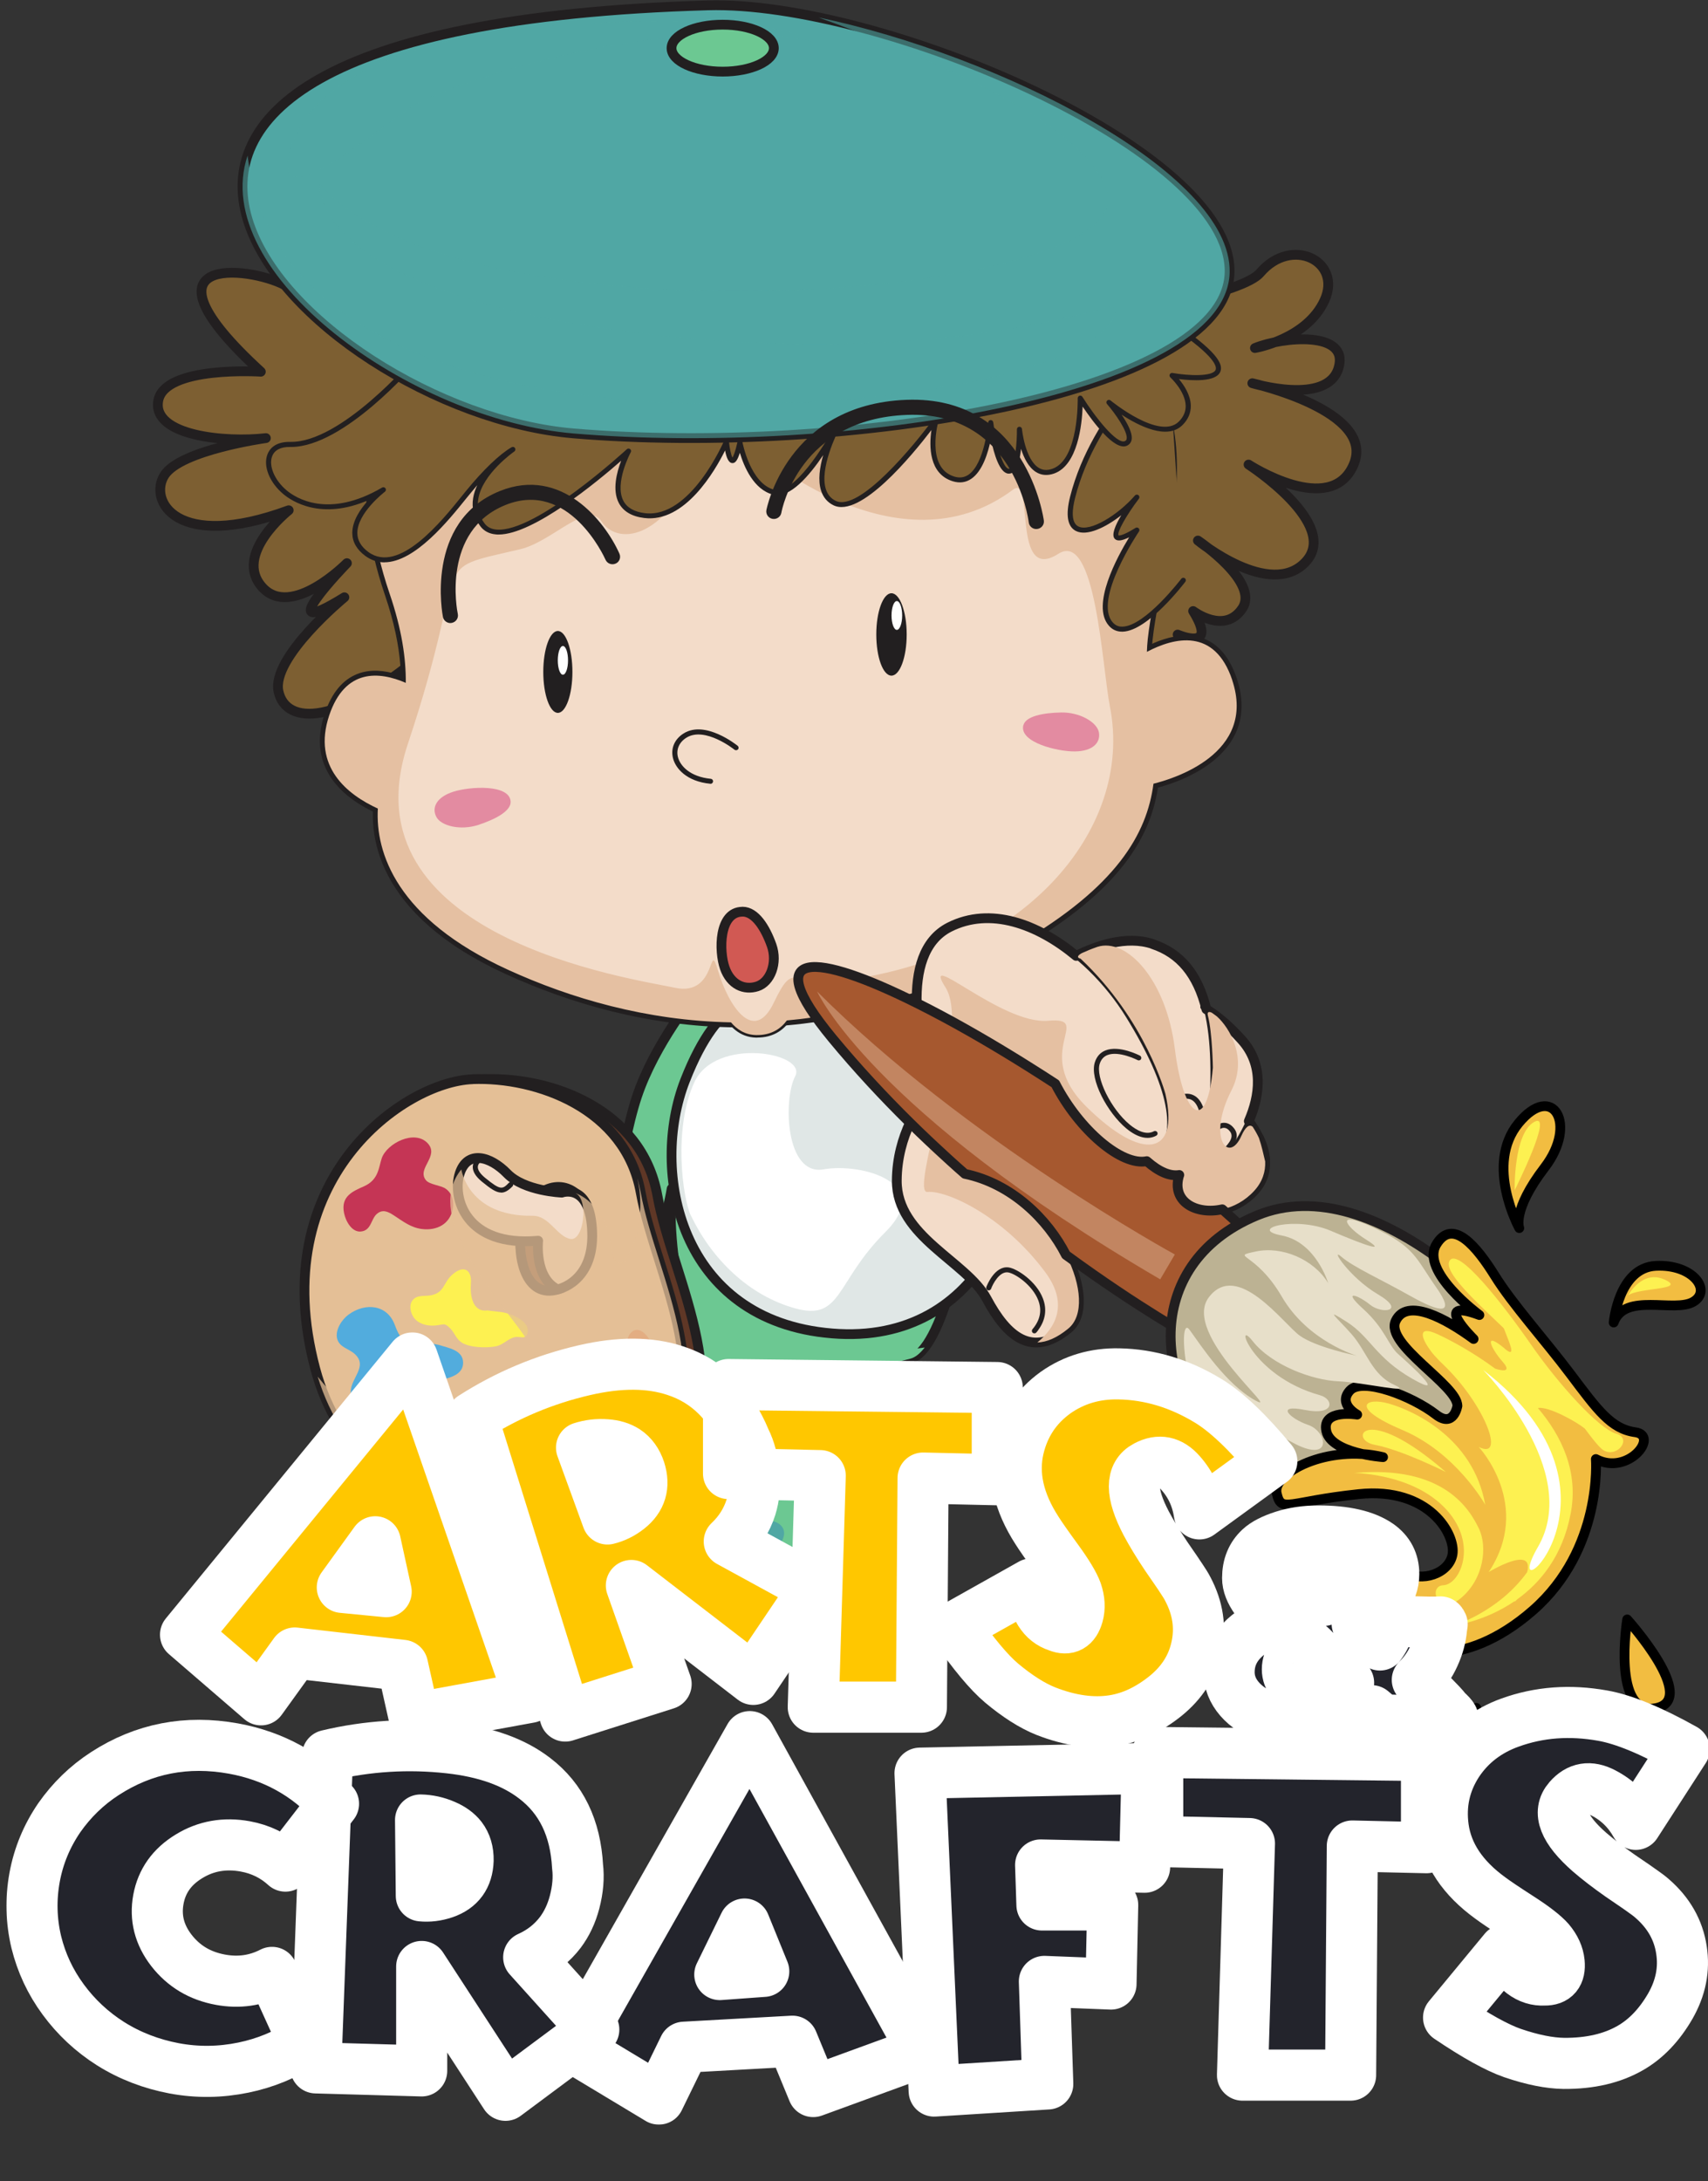 <?xml version="1.0" encoding="UTF-8"?> <svg xmlns="http://www.w3.org/2000/svg" width="376" height="480" viewBox="0 0 376 480" fill="none"><rect x="0" y="0" width="376" height="480" fill="#333333" stroke="none"/><path d="M78.024 67.113C78.024 67.113 70.716 66.91 62.677 62.719C54.637 58.528 28.995 55.763 57.419 81.796C57.419 81.796 36.229 80.413 34.838 88.169C33.447 95.925 49.614 97.439 58.532 96.406C58.532 96.406 39.861 98.981 36.229 104.525C32.612 110.069 38.733 121.42 63.555 112.281C63.555 112.281 51.283 121.972 57.698 129.175C64.112 136.378 76.369 123.922 76.369 123.922C76.369 123.922 58.811 141.981 75.812 131.431C75.812 131.431 59.645 144.702 61.315 152.181C62.984 159.661 74.421 159.705 93.092 143.887H247.807C247.807 143.887 271.223 151.745 259.244 139.638C259.244 139.638 268.309 143.596 262.656 134.458C262.656 134.458 269.554 139.725 273.464 133.905C277.373 128.084 263.711 118.946 263.711 118.946C263.711 118.946 279.599 131.969 287.405 123.66C295.21 115.352 274.855 102.226 274.855 102.226C274.855 102.226 292.969 114.027 297.992 102.226C303.015 90.425 275.689 84.328 275.689 84.328C275.689 84.328 292.135 89.319 294.654 81.01C297.158 72.701 282.382 74.084 276.261 76.586C276.261 76.586 287.698 74.651 291.593 66.066C295.503 57.48 284.344 51.863 277.373 60.071C270.403 68.278 182.802 82.683 78.024 67.172V67.113Z" fill="#7D5F32" stroke="#221F20" stroke-width="2.151" stroke-linecap="round" stroke-linejoin="round"></path><path d="M170.15 331.194C170.15 331.194 166.064 334.512 164.014 338.586C161.964 342.646 162.711 350.781 170.15 346.532C177.589 342.282 180.928 331.936 177.018 329.172C173.123 326.407 170.15 331.209 170.15 331.209V331.194Z" fill="#50A7A4" stroke="#221F20" stroke-width="2.151" stroke-linecap="round" stroke-linejoin="round"></path><path d="M153.236 218.536C153.236 218.536 144.128 229.61 140.232 241.251C136.322 252.893 132.061 282.796 135.59 282.243C139.119 281.69 145.812 274.123 147.862 261.565C147.862 261.565 144.142 289.271 167.192 331.558C167.192 331.558 172.581 336.913 178.527 330.641L177.604 300.17C177.604 300.17 187.079 302.571 200.464 298.963C213.848 295.368 224.992 202.384 194.884 208.991L153.251 218.536H153.236Z" fill="#6CC892" stroke="#221F20" stroke-width="2.151" stroke-linecap="round" stroke-linejoin="round"></path><path d="M166.707 220.311C166.707 220.311 158.624 217.794 150.819 237.744C143.013 257.694 149.427 290.653 183.153 293.418C216.878 296.197 229.135 262.118 223.014 236.915C216.893 211.711 206.012 210.606 201.268 212.817C196.523 215.029 180.165 222.101 166.693 220.311H166.707Z" fill="#E0E7E6" stroke="#221F20" stroke-width="2.151" stroke-linecap="round" stroke-linejoin="round"></path><path d="M106.756 237.468C121.283 236.929 141.286 244.059 144.713 263.049C148.14 282.024 163.868 307.286 146.427 326.304C128.985 345.323 81.538 341.351 71.244 302.746C59.836 259.95 91.365 238.035 106.741 237.468H106.756Z" fill="#5F3726" stroke="#221F20" stroke-width="2.151" stroke-linecap="round" stroke-linejoin="round"></path><path d="M97.295 155.194C97.295 155.194 78.609 139.129 72.488 157.405C66.352 175.682 90.603 180.397 90.603 180.397L97.295 155.194Z" fill="#F3DCC9" stroke="#221F20" stroke-width="2.151" stroke-linecap="round" stroke-linejoin="round"></path><path d="M93.107 161.567C93.107 161.567 84.189 151.046 79.722 157.682C75.256 164.332 80.279 170.575 86.415 171.811C92.551 173.048 93.107 161.567 93.107 161.567Z" fill="#DAAA85" stroke="#221F20" stroke-width="2.151" stroke-linecap="round" stroke-linejoin="round"></path><path d="M246.446 147.438C246.446 147.438 265.117 131.373 271.253 149.649C277.389 167.926 253.124 172.641 253.124 172.641L246.431 147.438H246.446Z" fill="#F3DCC9" stroke="#221F20" stroke-width="2.151" stroke-linecap="round" stroke-linejoin="round"></path><path d="M250.633 153.811C250.633 153.811 259.551 143.276 264.018 149.926C268.469 156.576 263.461 162.818 257.325 164.055C251.189 165.292 250.633 153.811 250.633 153.811Z" fill="#DAAA85" stroke="#221F20" stroke-width="2.151" stroke-linecap="round" stroke-linejoin="round"></path><path d="M84.291 96.391C84.291 96.391 77.599 106.621 85.77 130.631C93.956 154.641 85.8 164.608 83.749 173.849C81.685 183.074 83.544 200.449 111.793 213.371C140.041 226.292 180.181 233.306 224.04 207.826C267.899 182.347 250.428 160.912 252.669 140.598C254.895 120.285 270.139 81.869 236.312 71.522C202.484 61.176 107.707 51.063 84.291 96.376V96.391Z" fill="#F3DCC9" stroke="#221F20" stroke-width="2.151" stroke-linecap="round" stroke-linejoin="round"></path><path d="M126.012 147.86C126.012 152.836 124.577 156.867 122.805 156.867C121.033 156.867 119.598 152.836 119.598 147.86C119.598 142.883 121.033 138.852 122.805 138.852C124.577 138.852 126.012 142.883 126.012 147.86Z" fill="#221F20"></path><path d="M199.599 139.609C199.599 144.615 198.105 148.675 196.245 148.675C194.385 148.675 192.906 144.615 192.906 139.609C192.906 134.603 194.4 130.543 196.245 130.543C198.09 130.543 199.599 134.603 199.599 139.609Z" fill="#221F20"></path><path d="M156.429 172.466C156.429 172.466 156.385 172.466 156.37 172.466C151.171 171.971 148.682 169.09 148.14 166.777C147.628 164.637 148.521 162.615 150.512 161.378C155.257 158.424 162.096 163.881 162.389 164.114C162.623 164.303 162.667 164.652 162.477 164.885C162.286 165.118 161.935 165.161 161.686 164.972C161.627 164.914 155.184 159.792 151.113 162.324C149.546 163.299 148.828 164.87 149.224 166.529C149.692 168.494 151.874 170.924 156.473 171.375C156.78 171.404 157 171.666 156.971 171.971C156.941 172.262 156.707 172.481 156.414 172.481L156.429 172.466Z" fill="#221F20"></path><path d="M158.069 218.536C158.069 218.536 159.562 227.587 166.43 227.776C173.313 227.966 175.173 221.505 175.349 218.536H158.069Z" fill="#F3DCC9"></path><path d="M166.723 228.329C166.62 228.329 166.518 228.329 166.415 228.329C159.167 228.126 157.526 218.725 157.512 218.623C157.468 218.318 157.673 218.041 157.966 217.983C158.273 217.94 158.552 218.143 158.61 218.434C158.61 218.522 160.104 227.034 166.445 227.209C174.089 227.427 174.763 218.856 174.792 218.492C174.806 218.187 175.085 217.954 175.378 217.969C175.685 217.983 175.919 218.245 175.905 218.551C175.67 222.203 173.474 228.315 166.723 228.315V228.329Z" fill="#221F20"></path><path d="M163.456 200.623C158.213 200.623 158.243 209.296 159.546 212.992C160.849 216.688 163.822 217.983 166.707 217.052C169.592 216.135 171.247 211.886 169.855 208.001C168.464 204.115 166.238 200.609 163.456 200.609V200.623Z" fill="#D15953" stroke="#221F20" stroke-width="2.151" stroke-linecap="round" stroke-linejoin="round"></path><path d="M112.409 176.38C112.189 172.524 103.461 173.048 99.815 174.212C96.154 175.376 94.982 177.646 96.036 179.727C97.091 181.794 101.425 182.783 105.262 181.532C109.099 180.28 112.526 178.447 112.409 176.38Z" fill="#E38BA1"></path><path d="M225.269 159.603C224.347 163.357 232.826 165.409 236.677 165.351C240.514 165.292 242.3 163.474 241.92 161.189C241.524 158.904 237.673 156.707 233.631 156.78C229.589 156.853 225.767 157.609 225.284 159.617L225.269 159.603Z" fill="#E38BA1"></path><g style="mix-blend-mode:multiply"><path d="M271.267 149.65C267.386 138.081 258.497 140.264 252.479 143.436C252.508 142.49 252.567 141.559 252.669 140.613C254.895 120.299 270.139 81.883 236.312 71.537C202.484 61.191 107.707 51.078 84.291 96.391C84.291 96.391 77.599 106.621 85.77 130.631C88.465 138.532 89.387 144.92 89.329 150.261C83.471 147.729 75.959 147.045 72.473 157.42C68.651 168.814 76.618 174.926 83.178 177.923C82.636 187.614 87.279 202.166 111.778 213.371C125.617 219.701 142.326 224.604 160.924 224.968C162.183 226.482 163.955 227.704 166.415 227.762C169.725 227.849 171.863 226.394 173.225 224.546C189.202 223.106 206.306 218.114 224.025 207.826C245.845 195.152 252.479 183.482 253.928 172.452C258.043 171.448 276.715 165.947 271.252 149.65H271.267ZM184.223 215.903C174.528 216.979 174.85 211.188 170.369 220.588C165.888 229.988 160.309 221.127 158.083 213.647C155.857 206.168 158.039 219.395 148.579 217.358C139.119 215.321 75.563 206.284 89.783 163.706C104.002 121.129 93.517 125.814 114.531 120.852C121.575 119.193 129.38 110.055 132.441 114.755C135.502 119.47 144.698 119.528 152.503 104.234C160.309 88.941 163.94 94.266 166.723 99.243C166.723 99.243 197.754 126.615 223 107.756C227.803 104.176 222.59 128.535 232.973 121.871C241.247 116.574 242.594 146.637 244.337 155.485C249.74 182.827 224.845 211.421 184.208 215.903H184.223Z" fill="#E5C0A2"></path></g><path d="M257.122 77.081C257.122 77.081 240.954 90.381 236.122 109.4C232.973 121.827 244.674 115.861 250.253 109.4C250.253 109.4 239.841 123.122 250.253 116.632C250.253 116.632 239.841 131.926 244.498 137.281C249.14 142.636 260.475 127.677 260.475 127.677L257.122 77.067V77.081Z" fill="#7D5F32"></path><path d="M247.003 138.998C245.831 138.998 244.835 138.547 244.074 137.644C240.178 133.148 245.919 122.569 248.584 118.218C246.929 119.048 245.934 119.135 245.392 118.553C244.616 117.709 245.524 115.57 246.842 113.373C243.4 116.065 239.271 118.073 236.84 116.836C234.98 115.875 234.555 113.329 235.58 109.269C240.398 90.294 256.594 76.79 256.77 76.645C257.005 76.455 257.356 76.484 257.561 76.717C257.751 76.95 257.722 77.299 257.488 77.503C257.327 77.634 241.409 90.92 236.679 109.531C236.063 111.932 235.697 114.973 237.367 115.832C239.944 117.17 246.183 113.271 249.844 109.036C250.034 108.803 250.385 108.774 250.62 108.963C250.854 109.153 250.898 109.487 250.722 109.735C247.925 113.416 245.831 117.185 246.226 117.811C246.226 117.811 246.827 118.131 249.975 116.166C250.195 116.021 250.488 116.065 250.678 116.254C250.854 116.443 250.883 116.734 250.737 116.952C250.634 117.098 240.618 131.955 244.938 136.931C245.524 137.615 246.241 137.935 247.134 137.892C252.128 137.732 259.963 127.458 260.051 127.356C260.241 127.109 260.592 127.065 260.827 127.24C261.076 127.429 261.12 127.778 260.944 128.011C260.607 128.448 252.699 138.809 247.178 138.998C247.12 138.998 247.076 138.998 247.032 138.998H247.003Z" fill="#221F20"></path><path d="M91.35 79.293C91.35 79.293 75.373 97.992 63.848 97.759C52.309 97.526 62.94 120.285 84.394 107.727C84.394 107.727 73.132 116.254 80.762 121.871C88.377 127.487 98.979 113.329 103.065 108.323C107.151 103.303 110.68 100.16 112.92 98.865C112.92 98.865 100.283 107.552 106.228 115.483C112.174 123.428 138.372 99.228 138.372 99.228C138.372 99.228 131.313 112.15 141.901 113.445C152.489 114.74 159.928 97.191 159.928 97.191C159.928 97.191 160.851 106.431 162.901 97.38C162.901 97.38 164.614 106.853 170.355 108.309C176.095 109.749 184.53 93.51 184.53 93.51C184.53 93.51 177.018 107.348 183.71 110.681C190.402 113.998 206.086 92.302 206.086 92.302C206.086 92.302 202.85 103.216 209.908 105.384C216.967 107.552 218.08 92.957 218.08 92.957C218.08 92.957 219.442 103.434 221.99 103.667C224.523 103.9 224.406 94.427 224.406 94.427C224.406 94.427 225.519 105.879 231.845 103.667C238.171 101.455 237.791 87.602 237.791 87.602C237.791 87.602 244.849 98.865 247.822 97.57C250.795 96.275 244.102 88.519 244.102 88.519C244.102 88.519 255.246 97.744 259.903 93.131C264.545 88.519 258 82.611 258 82.611C258 82.611 280.156 86.496 259.156 72.09L91.335 79.293H91.35Z" fill="#7D5F32"></path><path d="M84.642 123.748C83.192 123.748 81.772 123.311 80.425 122.336C78.535 120.939 77.569 119.251 77.554 117.301C77.54 114.595 79.37 111.947 81.098 110.055C70.716 114.566 64.272 110.302 62.412 108.76C59.337 106.199 57.887 102.59 58.868 100C59.264 98.938 60.435 97.177 63.862 97.235C75.021 97.497 90.778 79.147 90.924 78.958C91.129 78.725 91.481 78.696 91.715 78.9C91.95 79.089 91.979 79.453 91.788 79.686C91.129 80.457 75.709 98.355 64.067 98.355H63.833C61.797 98.326 60.435 99.025 59.908 100.407C59.103 102.532 60.465 105.704 63.13 107.93C65.048 109.531 72.253 114.246 84.115 107.29C84.364 107.145 84.701 107.217 84.862 107.45C85.023 107.697 84.979 108.018 84.73 108.207C84.671 108.25 78.638 112.878 78.667 117.301C78.667 118.888 79.487 120.285 81.084 121.463C87.805 126.411 97.251 114.668 101.79 109.022L102.625 107.989C106.345 103.434 109.976 99.942 112.627 98.414C112.891 98.268 113.213 98.341 113.374 98.588C113.535 98.836 113.462 99.17 113.227 99.345C113.154 99.389 106.198 104.234 105.29 109.778C104.968 111.714 105.437 113.533 106.667 115.177C107.267 115.977 108.131 116.428 109.273 116.53C117.913 117.331 137.785 99.039 137.991 98.85C138.196 98.661 138.503 98.661 138.708 98.821C138.928 98.981 138.986 99.287 138.855 99.519C138.811 99.592 135.208 106.301 137.229 110.2C138.02 111.714 139.616 112.63 141.959 112.921C152.005 114.158 159.327 97.177 159.4 97.002C159.503 96.769 159.752 96.624 160.001 96.668C160.25 96.711 160.455 96.9 160.469 97.162C160.616 98.676 160.952 100.189 161.245 100.698C161.436 100.407 161.831 99.578 162.344 97.279C162.402 97.017 162.637 96.842 162.9 96.842C163.164 96.842 163.398 97.031 163.442 97.293C163.457 97.38 165.17 106.446 170.486 107.785C174.733 108.862 181.396 98.225 183.841 93.612C183.944 93.422 184.002 93.306 184.032 93.262C184.178 93.001 184.5 92.899 184.778 93.03C185.042 93.175 185.159 93.495 185.013 93.772C184.983 93.83 184.939 93.903 184.896 94.004C184.178 95.401 180.371 103.143 181.806 107.639C182.186 108.833 182.889 109.676 183.958 110.2C189.098 112.761 201.341 97.919 205.632 91.996C205.793 91.778 206.086 91.705 206.335 91.822C206.583 91.938 206.701 92.215 206.627 92.477C206.598 92.579 203.64 102.895 210.083 104.874C211.24 105.224 212.251 105.093 213.173 104.482C216.805 102.022 217.523 93.03 217.537 92.942C217.567 92.666 217.801 92.433 218.079 92.433C218.357 92.433 218.606 92.637 218.65 92.913C219.28 97.744 220.759 103.026 222.048 103.143C222.136 103.143 222.253 103.143 222.414 102.997C223.527 101.964 223.893 97.22 223.863 94.47C223.863 94.165 224.098 93.917 224.391 93.903C224.684 93.888 224.947 94.106 224.976 94.397C224.976 94.47 225.65 101.047 228.637 102.925C229.516 103.492 230.512 103.565 231.669 103.157C237.541 101.091 237.248 87.762 237.248 87.631C237.248 87.384 237.409 87.165 237.644 87.078C237.893 87.005 238.142 87.107 238.273 87.311C241.1 91.822 245.874 97.817 247.616 97.075C247.836 96.973 247.968 96.842 248.012 96.609C248.363 95.052 245.551 91.051 243.692 88.897C243.501 88.679 243.516 88.359 243.721 88.155C243.926 87.951 244.248 87.936 244.468 88.111C244.57 88.198 255.275 96.973 259.507 92.768C260.532 91.749 261.045 90.57 261.016 89.275C260.928 86.059 257.662 83.062 257.633 83.033C257.457 82.858 257.399 82.596 257.516 82.378C257.618 82.16 257.867 82.029 258.116 82.072C261.675 82.698 266.976 82.902 267.605 81.388C267.884 80.719 267.576 78.522 258.863 72.556C258.614 72.381 258.541 72.032 258.716 71.784C258.892 71.537 259.244 71.464 259.493 71.639C268.806 78.027 269.172 80.501 268.631 81.81C267.679 84.109 262.407 83.775 259.522 83.411C260.606 84.692 262.085 86.874 262.143 89.246C262.172 90.847 261.572 92.302 260.313 93.539C256.93 96.9 250.677 93.713 246.899 91.24C248.187 93.117 249.432 95.416 249.095 96.857C248.964 97.424 248.597 97.846 248.056 98.094C245.346 99.272 240.572 92.797 238.332 89.465C238.185 93.422 237.263 102.372 232.035 104.205C230.556 104.714 229.209 104.598 228.037 103.856C226.412 102.823 225.386 100.727 224.771 98.777C224.552 100.8 224.098 102.939 223.175 103.783C222.824 104.103 222.399 104.263 221.96 104.22C220.041 104.045 218.826 99.942 218.138 96.595C217.537 99.621 216.292 103.696 213.803 105.369C212.602 106.184 211.24 106.359 209.761 105.908C204.46 104.278 204.533 98.137 205.046 94.63C200.784 100.203 189.362 114.1 183.46 111.175C182.128 110.52 181.22 109.429 180.751 107.959C180.019 105.689 180.458 102.779 181.22 100.145C178.159 104.685 173.839 109.764 170.208 108.847C165.902 107.77 163.764 102.619 162.871 99.636C162.285 101.528 161.758 101.95 161.172 101.906C160.484 101.862 159.957 100.931 159.62 99.127C157.394 103.609 150.775 115.09 141.813 113.984C139.074 113.649 137.2 112.529 136.219 110.666C134.74 107.814 135.779 103.885 136.746 101.382C131.547 105.937 117.459 117.622 109.771 117.622C109.552 117.622 109.347 117.622 109.142 117.593C107.677 117.462 106.535 116.85 105.744 115.803C104.324 113.896 103.782 111.801 104.163 109.56C104.324 108.6 104.646 107.668 105.056 106.766C104.529 107.377 104.002 108.003 103.474 108.658L102.64 109.676C98.73 114.537 91.334 123.733 84.613 123.733L84.642 123.748Z" fill="#221F20"></path><path d="M104.032 237.468C118.193 236.944 137.714 243.914 141.053 262.438C144.391 280.962 159.724 305.612 142.722 324.18C125.72 342.748 79.445 338.863 69.399 301.189C58.27 259.426 89.022 238.035 104.018 237.482L104.032 237.468Z" fill="#E4BF96" stroke="#221F20" stroke-width="2.151" stroke-linecap="round" stroke-linejoin="round"></path><path d="M80.19 261.012C83.383 259.586 83.353 256.85 84.042 254.857C85.169 251.612 91.247 248.469 94.146 251.568C96.811 254.435 91.686 257.083 93.751 259.688C94.542 260.692 97.031 260.808 98.1 261.565C99.564 262.598 99.975 264.301 99.667 266.003C99.052 269.379 96.152 270.849 92.872 270.441C90.427 270.136 88.699 268.739 86.722 267.458C85.492 266.658 84.261 266.003 82.973 267.109C81.64 268.244 81.757 270.776 79.444 270.994C77.481 271.184 76.105 268.768 75.739 266.92C74.992 263.224 77.642 262.147 80.205 261.012H80.19Z" fill="#C53555"></path><path d="M91.716 295.004C88.494 295.004 88.011 294.48 86.898 291.512C85.243 287.088 80.484 286.55 76.735 289.271C75.285 290.319 73.733 292.632 74.216 294.568C74.714 296.518 76.808 296.75 78.112 297.958C81.055 300.694 77.204 303.211 77.204 306.311C77.204 310.691 82.373 314.605 86.371 312.772C88.07 312 89.285 310.633 89.636 308.814C90.105 306.369 89.153 306.194 91.628 304.928C94.367 303.517 101.967 304.143 101.952 299.85C101.937 297.041 98.599 296.605 96.563 295.936L91.731 295.019L91.716 295.004Z" fill="#52ACDD"></path><path d="M112.16 311.622C110.081 311.709 109.378 314.853 107.665 315.144C105.644 315.493 104.15 312.175 102.158 311.986C96.271 311.433 90.385 325.024 98.732 325.126C101.045 325.155 102.993 322.39 104.267 324.733C105.951 327.847 103.213 330.655 108.06 331.776C111.164 332.489 115.938 331.296 116.832 327.832C117.754 324.267 113.273 324.733 113.302 322.041C114.84 321.328 122.572 317.137 119.512 314.707C118.34 313.776 116.51 315.071 115.528 314.547C114.342 313.907 115.118 312.655 114.415 311.797L112.175 311.608L112.16 311.622Z" fill="#754493"></path><path d="M107.326 288.354C103.841 288.834 103.475 284.687 103.665 282.417C103.914 279.376 102.04 278.241 99.506 280.54C97.544 282.315 97.851 284.44 94.893 285.022C93.385 285.328 91.657 284.804 90.69 286.317C90.002 287.394 90.427 289.067 91.159 290.013C92.213 291.366 94.044 291.803 95.669 291.687C97.763 291.541 97.749 290.915 99.155 292.356C100.077 293.302 100.385 294.568 101.556 295.368C103.328 296.576 107.092 296.663 109.157 296.256C110.797 295.936 111.763 294.597 113.286 294.248C114.472 293.971 115.659 294.859 116.083 293.491C117.02 290.552 111.954 288.893 110.299 288.718C108.629 288.543 107.326 288.354 107.326 288.354Z" fill="#FDF151"></path><path d="M125.178 300.418C121.239 304.39 122.572 305.147 119.233 306.253C115.879 307.359 117.007 314.198 121.268 311.608C125.544 309.018 126.467 311.419 128.327 314.009C130.187 316.599 135.019 316.963 138.182 314.009C141.345 311.055 139.295 309.512 135.019 308.246C130.743 306.98 129.074 306.995 129.249 303.299C129.44 299.603 127.404 298.148 125.164 300.418H125.178Z" fill="#AECD60"></path><path d="M138.182 296.474C139.251 299.239 138.884 300.417 136.468 301.072C133.042 300.505 132.661 305.802 136.703 306.078C138.343 306.194 139.221 305.743 140.686 306.384C141.857 306.907 142.692 308.261 143.19 306.485C143.629 304.972 142.092 304.652 141.872 303.633C141.579 302.28 142.619 301.756 143.234 300.578C143.761 299.559 144.068 298.468 143.937 297.274C143.776 295.95 143.424 295.31 142.633 294.262C139.705 290.377 137.376 294.437 138.182 296.489V296.474Z" fill="#E07743"></path><path d="M155.828 1.181C193.317 0.089 271.238 32.757 270.682 59.91C270.125 87.049 185.38 100.349 126.276 95.372C67.187 90.381 -15.889 6.172 155.828 1.181Z" fill="#50A7A4" stroke="#221F20" stroke-width="2.151" stroke-linecap="round" stroke-linejoin="round"></path><path d="M123.596 283.48C116.113 286.361 113.741 277.499 114.722 270.15C115.703 262.802 122.19 258.96 126.671 262.54C131.167 266.12 123.596 283.465 123.596 283.465V283.48Z" fill="#5F3726" stroke="#221F20" stroke-width="2.151" stroke-linecap="round" stroke-linejoin="round"></path><path d="M123.684 262.438C123.684 262.438 115.439 262.132 111.661 258.247C107.883 254.362 102.86 253.038 101.19 258.247C99.521 263.457 102.406 274.472 118.47 273.017C118.47 273.017 117.548 281.151 122.747 283.727C122.747 283.727 130.742 282.243 130.361 271.169C129.995 260.095 123.669 262.438 123.669 262.438H123.684Z" fill="#F3DCC9" stroke="#221F20" stroke-width="2.151" stroke-linecap="round" stroke-linejoin="round"></path><path d="M110.329 262.423C109.187 262.423 107.942 261.536 106.053 259.993C104.691 258.873 104.032 257.767 104.076 256.69C104.135 255.468 105.13 254.799 105.16 254.769C105.423 254.595 105.76 254.668 105.936 254.929C106.097 255.177 106.038 255.526 105.789 255.701C105.76 255.715 105.218 256.108 105.189 256.763C105.16 257.461 105.702 258.276 106.756 259.149C110.183 261.958 110.593 261.754 112.013 260.284C112.233 260.066 112.584 260.052 112.804 260.27C113.024 260.488 113.038 260.837 112.819 261.056C111.896 262.001 111.134 262.438 110.329 262.438V262.423Z" fill="#221F20"></path><path d="M125.046 145.313C125.046 147.059 124.548 148.471 123.919 148.471C123.289 148.471 122.791 147.059 122.791 145.313C122.791 143.567 123.289 142.155 123.919 142.155C124.548 142.155 125.046 143.567 125.046 145.313Z" fill="white"></path><path d="M198.604 135.433C198.604 137.193 198.076 138.605 197.432 138.605C196.788 138.605 196.261 137.179 196.261 135.433C196.261 133.687 196.788 132.26 197.432 132.26C198.076 132.26 198.604 133.687 198.604 135.433Z" fill="white"></path><g style="mix-blend-mode:multiply" opacity="0.58"><path d="M180.107 3.814C205.338 12.851 240.557 27.941 243.823 42.74C248.949 66.007 101.922 76.775 70.422 40.557C70.422 40.557 67.552 62.326 132.235 72.105C196.918 81.883 239.444 68.961 243.823 67.492C248.202 66.007 247.762 80.413 197.431 86.7C147.099 92.971 61.138 89.246 54.504 34.242C45.791 60.201 90.456 92.36 126.29 95.387C185.393 100.378 270.139 87.078 270.695 59.925C271.149 37.807 219.543 12.036 180.121 3.829L180.107 3.814Z" fill="#50A7A4"></path></g><path d="M99.155 137.106C98.379 137.106 97.676 136.568 97.515 135.782C97.471 135.578 93.341 114.769 110.05 108.047C123.581 102.604 133.188 114.697 136.366 121.841C136.732 122.685 136.366 123.66 135.516 124.024C134.667 124.388 133.686 124.024 133.305 123.18C132.983 122.453 125.222 105.529 111.295 111.117C97.178 116.792 100.619 134.356 100.781 135.098C100.971 136 100.385 136.873 99.477 137.062C99.36 137.091 99.243 137.091 99.14 137.091L99.155 137.106Z" fill="#221F20"></path><path d="M228.126 116.414C227.291 116.414 226.574 115.803 226.471 114.959C226.339 113.955 223.118 90.41 199.672 91.298C176.052 92.186 172.156 111.99 172.01 112.834C171.849 113.736 170.97 114.333 170.062 114.173C169.154 114.013 168.554 113.154 168.715 112.252C168.759 112.019 173.181 88.984 199.541 87.98C226.076 86.991 229.751 114.275 229.795 114.551C229.913 115.468 229.254 116.283 228.331 116.399C228.258 116.399 228.199 116.399 228.126 116.399V116.414Z" fill="#221F20"></path><g style="mix-blend-mode:screen" opacity="0.58"><path d="M123.918 5.43C95.801 7.132 69.91 15.339 64.199 32.015C58.503 48.691 80.176 30.909 89.475 24.259C98.774 17.609 148.022 2.548 178.716 9.111C178.716 9.111 172.478 2.461 123.918 5.415V5.43Z" fill="#50A7A4"></path></g><path d="M170.355 10.595C170.355 13.447 165.317 15.761 159.093 15.761C152.869 15.761 147.832 13.447 147.832 10.595C147.832 7.743 152.869 5.43 159.093 5.43C165.317 5.43 170.355 7.743 170.355 10.595Z" fill="#6CC892" stroke="#221F20" stroke-width="2.151" stroke-linecap="round" stroke-linejoin="round"></path><g style="mix-blend-mode:multiply"><path d="M154.51 283.727C154.51 283.727 159.181 293.229 165.683 298.453C172.185 303.677 167.953 326.363 157.731 311.651C160.236 317.85 163.326 324.5 167.177 331.558C167.177 331.558 167.704 332.082 168.597 332.606C167.953 333.231 167.177 334.046 166.415 334.992C170.457 333.42 175.275 336.185 170.853 340.798C168.041 343.723 165.156 345.76 163.311 345.062C164.014 347.463 166.064 348.86 170.15 346.531C176.476 342.908 179.829 334.905 178.277 330.874C178.35 330.801 178.438 330.728 178.511 330.641L177.589 300.17C177.589 300.17 187.064 302.571 200.448 298.963C201.503 298.686 202.542 297.828 203.567 296.518C164.966 302.106 154.524 283.727 154.524 283.727H154.51Z" fill="#6CC892"></path></g><path d="M152.122 267.531C156.677 276.99 164.746 285.051 175.055 287.903C185.379 290.756 183.885 282.068 194.854 271.169C205.822 260.27 189.655 255.846 181.293 257.316C172.932 258.786 172.36 241.993 175.055 236.813C177.764 231.647 157.511 228.053 152.855 238.137C148.198 248.221 150.233 263.632 152.108 267.531H152.122Z" fill="white"></path><g style="mix-blend-mode:multiply" opacity="0.76"><path d="M140.29 259.266C143.189 270.907 135.882 284.294 134.637 274.676C133.334 264.519 126.671 262.554 126.671 262.554C129.673 263.864 128.516 273.206 125.543 272.624C122.571 272.042 120.901 267.487 117.269 267.531C103.05 267.735 101.556 257.33 101.556 257.33C93.736 266.934 106.579 282.083 114.502 292.647C122.424 303.226 124.796 324.18 94.571 319.014C84.305 317.253 76.193 310.763 69.94 302.935C80.937 338.964 125.997 342.442 142.721 324.18C159.723 305.627 144.39 280.962 141.051 262.438C140.846 261.347 140.597 260.284 140.29 259.266Z" fill="#E4BF96"></path></g><path d="M253.768 207.724C247.925 205.775 241.277 208.146 236.913 210.344C228.39 203.286 217.993 199.488 209.016 204.014C203.188 206.968 201.65 213.822 201.811 220.719C202.031 230.032 205.326 239.418 205.326 239.418C205.326 239.418 202.587 242.226 200.332 247.057C198.765 250.404 197.447 254.74 197.418 259.79C197.359 272.159 212.794 277.528 217.231 285.837C221.683 294.146 227.204 298.904 235.17 292.356C238.612 289.533 238.114 282.868 234.673 276.146C230.704 268.346 222.767 260.474 212.428 258.32C211.14 257.185 209.851 256.035 208.548 254.857L213.102 226.772C219.238 230.25 225.754 234.223 232.3 238.515C237.543 248.702 246.93 256.69 252.436 255.541C255.086 257.884 257.503 258.917 259.597 258.582C257.752 264.432 263.287 267.4 269.072 266.134C271.546 265.581 274.065 264.272 276.086 262.06C280.699 256.996 277.873 250.811 274.915 246.708C277.331 241.149 278.297 234.31 273.333 228.795C270.228 225.332 267.549 223.295 265.572 222.087C263.653 214.331 259.773 209.747 253.768 207.754V207.724Z" fill="#F3DCC9" stroke="#221F20" stroke-width="2.151" stroke-linecap="round" stroke-linejoin="round"></path><path d="M236.518 291.73C236.225 292.123 235.888 292.472 235.507 292.778C232.373 295.354 229.371 296.372 226.589 295.834C223.074 295.135 219.853 291.949 216.719 286.099C215.093 283.043 211.901 280.38 208.533 277.557C203.041 272.959 196.818 267.735 196.847 259.79C196.891 248.41 203.32 240.756 204.667 239.287C203.554 235.954 195.397 210.271 208.753 203.519C222.547 196.549 239.696 208.467 248.819 223.222C255.775 234.441 262.409 249.094 254.589 255.148C252.89 256.457 250.518 256.545 247.72 255.395C239.827 252.165 229.855 239.723 228.156 227.791C226.238 227.165 216.953 224.037 213.702 221.228C213.468 221.025 213.453 220.69 213.644 220.442C213.849 220.21 214.2 220.195 214.434 220.399C217.817 223.324 228.727 226.816 228.83 226.845C229.035 226.903 229.181 227.093 229.21 227.296C230.719 238.967 240.457 251.219 248.145 254.362C249.829 255.046 252.187 255.584 253.9 254.26C259.494 249.924 257.356 239.098 247.867 223.775C238.875 209.238 221.962 198.062 209.25 204.479C196.129 211.1 205.721 238.923 205.824 239.214C205.897 239.403 205.853 239.636 205.692 239.781C205.619 239.854 197.989 247.799 197.945 259.775C197.916 267.211 203.671 272.028 209.236 276.684C212.692 279.58 215.972 282.315 217.7 285.56C220.673 291.105 223.646 294.102 226.809 294.728C229.284 295.208 231.89 294.291 234.79 291.905C237.221 289.911 237.616 285.575 235.844 280.322C232.3 269.83 221.61 258.888 208.035 258.291C207.727 258.291 207.493 258.014 207.493 257.709C207.508 257.403 207.771 257.17 208.079 257.185C222.152 257.796 233.237 269.117 236.899 279.973C238.568 284.92 238.407 289.169 236.503 291.716L236.518 291.73Z" fill="#221F20"></path><path d="M218.929 227.995C217.392 230.061 214.946 231.123 214.8 231.196C214.507 231.312 214.185 231.196 214.067 230.905C213.95 230.629 214.067 230.294 214.36 230.177C214.419 230.148 219.413 227.966 219.046 223.993C219.017 223.687 219.237 223.426 219.544 223.396C219.852 223.367 220.13 223.586 220.159 223.891C220.32 225.536 219.749 226.903 218.944 227.995H218.929Z" fill="#221F20"></path><path d="M272.103 252.805C269.277 256.603 263.931 259.761 260.754 258.349C260.475 258.218 260.344 257.898 260.475 257.622C260.593 257.331 260.929 257.214 261.208 257.345C263.712 258.451 268.954 255.57 271.561 251.626C274.314 247.479 279.981 236.988 272.908 229.13C269.35 225.172 266.377 223.105 264.517 222.087C264.254 221.941 264.151 221.592 264.298 221.33C264.459 221.068 264.781 220.966 265.059 221.112C266.992 222.189 270.067 224.313 273.728 228.388C281.314 236.813 275.398 247.872 272.484 252.238C272.352 252.427 272.22 252.616 272.074 252.805H272.103Z" fill="#221F20"></path><path d="M277.214 261.536C276.994 261.827 276.76 262.118 276.497 262.409C271.972 267.371 265.177 267.982 261.472 265.683C258.748 263.995 257.957 261.07 259.319 257.665C259.436 257.374 259.758 257.243 260.037 257.359C260.329 257.476 260.461 257.796 260.344 258.087C259.187 260.997 259.788 263.355 262.043 264.752C265.382 266.818 271.649 266.076 275.647 261.667C279.923 256.937 277.39 251.146 274.505 247.101C274.329 246.853 274.388 246.504 274.637 246.329C274.886 246.155 275.237 246.213 275.413 246.46C278.371 250.593 280.963 256.472 277.185 261.536H277.214Z" fill="#221F20"></path><path d="M228.552 292.705C228.421 292.88 228.289 293.04 228.142 293.215C227.937 293.447 227.586 293.476 227.351 293.273C227.117 293.084 227.088 292.734 227.293 292.487C228.992 290.493 229.416 288.354 228.567 286.128C227.278 282.781 223.471 280.22 221.904 279.987C220.044 279.725 218.58 282.49 218.184 283.581C218.082 283.873 217.76 284.018 217.467 283.916C217.174 283.814 217.027 283.494 217.13 283.203C217.203 283.014 218.931 278.459 222.05 278.896C223.895 279.158 228.157 281.952 229.592 285.735C230.515 288.136 230.149 290.537 228.538 292.691L228.552 292.705Z" fill="#221F20"></path><path d="M254.707 249.749C254.707 249.749 254.604 249.866 254.531 249.909C252.686 250.899 250.416 250.346 247.956 248.323C243.812 244.889 239.799 237.468 241.029 233.728C241.439 232.477 242.215 231.603 243.343 231.152C246.345 229.93 250.768 232.2 250.958 232.302C251.222 232.447 251.324 232.782 251.192 233.044C251.046 233.321 250.709 233.422 250.445 233.277C250.402 233.262 246.287 231.152 243.768 232.171C242.962 232.506 242.406 233.117 242.098 234.063C241.117 237.046 244.573 244.06 248.688 247.465C250.138 248.658 252.232 249.895 254.019 248.934C254.282 248.789 254.619 248.891 254.765 249.153C254.868 249.342 254.853 249.575 254.722 249.749H254.707Z" fill="#221F20"></path><path d="M264.063 252.718C263.8 253.067 263.507 253.358 263.185 253.591C262.145 254.347 260.329 254.784 257.664 252.616C257.429 252.427 257.386 252.063 257.591 251.83C257.781 251.597 258.132 251.554 258.367 251.743C260.08 253.125 261.486 253.445 262.54 252.689C264.488 251.292 264.854 246.708 263.785 243.929C263.346 242.794 262.716 242.095 261.911 241.862C260.329 241.411 258.469 242.808 258.44 242.823C258.206 243.012 257.854 242.954 257.664 242.721C257.473 242.488 257.517 242.139 257.766 241.95C257.869 241.877 260.095 240.203 262.218 240.8C263.375 241.135 264.254 242.051 264.825 243.536C265.894 246.33 265.703 250.52 264.063 252.732V252.718Z" fill="#221F20"></path><path d="M271.327 252.281C270.698 253.125 269.878 253.867 269.263 254.42L268.897 254.74C267.344 256.181 265.265 256.69 264.24 255.89C263.918 255.643 263.273 254.915 264.093 253.46C264.254 253.198 264.591 253.096 264.855 253.256C265.118 253.402 265.221 253.736 265.074 253.998C264.972 254.187 264.65 254.799 264.928 255.017C265.382 255.366 266.861 255.119 268.135 253.926L268.501 253.591C270.141 252.121 271.796 250.433 270.83 249.065C270.463 248.541 270.053 248.25 269.614 248.192C268.984 248.105 268.443 248.541 268.443 248.541C268.208 248.745 267.857 248.702 267.652 248.469C267.447 248.236 267.491 247.887 267.725 247.683C267.769 247.654 268.633 246.941 269.761 247.086C270.522 247.188 271.181 247.639 271.752 248.411C272.689 249.735 272.191 251.103 271.313 252.267L271.327 252.281Z" fill="#221F20"></path><path d="M275.398 262.671C275.398 262.671 275.325 262.773 275.296 262.816C275.106 263.064 274.754 263.093 274.52 262.904C274.271 262.715 274.227 262.365 274.432 262.132C275.281 261.07 275.384 259.964 274.71 259.033C273.919 257.927 271.942 257.156 269.848 257.883C268.252 258.451 267.271 259.164 266.934 260.008C266.627 260.779 266.802 261.74 267.476 263.02C268.53 265.014 270.844 264.199 270.932 264.17C271.225 264.068 271.532 264.213 271.65 264.504C271.752 264.795 271.606 265.116 271.327 265.217C270.171 265.639 267.681 265.829 266.495 263.544C265.66 261.958 265.47 260.706 265.909 259.615C266.363 258.436 267.535 257.534 269.468 256.85C271.796 256.035 274.373 256.676 275.603 258.393C276.526 259.688 276.453 261.274 275.398 262.685V262.671Z" fill="#221F20"></path><path d="M263.654 256.516C262.863 257.578 261.97 258.32 260.945 258.757C258.456 259.819 255.424 258.873 252.159 256.021C251.924 255.817 251.895 255.482 252.115 255.235C252.32 255.002 252.671 254.988 252.905 255.177C254.941 256.952 257.914 258.844 260.52 257.723C263.947 256.254 266.041 249.997 266.393 240.116C267.066 221.243 263.112 211.406 253.594 208.234C247.985 206.371 241.542 208.612 237.134 210.838C236.87 210.969 236.519 210.868 236.387 210.591C236.241 210.315 236.358 209.98 236.636 209.849C241.234 207.535 247.985 205.207 253.96 207.186C264.035 210.533 268.223 220.704 267.52 240.145C267.242 247.916 265.924 253.46 263.669 256.486L263.654 256.516Z" fill="#221F20"></path><path d="M277.155 250.419C277.726 252.063 278.166 254.115 278.517 255.57C278.458 253.794 277.917 252.048 277.155 250.419Z" fill="#F3DCC9" stroke="#221F20" stroke-width="2.151" stroke-linecap="round" stroke-linejoin="round"></path><g style="mix-blend-mode:multiply"><path d="M266.845 222.887C266.127 222.509 265.688 222.654 265.908 223.498C266.889 227.223 267.006 234.965 267.006 234.965C265.703 249.574 260.548 246.169 258.63 230.803C256.726 215.437 247.939 206.269 241.555 208.365C240.339 208.787 239.197 209.252 238.157 209.732C236.444 210.693 237.879 210.955 237.879 210.955C252.259 224.473 256.565 240.742 256.565 240.742C259.655 254.449 251.381 255.628 239.138 243.506C226.896 231.385 241.027 223.731 230.718 224.619C220.409 225.506 202.426 208.277 208.166 217.328C213.907 226.379 200.053 262.714 204.183 262.292C208.313 261.87 220.921 267.531 230.132 279.987C235.448 287.176 232.124 292.327 228.36 295.412C230.425 295.339 232.68 294.408 235.184 292.341C238.626 289.518 238.128 282.854 234.687 276.131C230.718 268.331 222.781 260.459 212.442 258.305C211.153 257.17 209.865 256.021 208.561 254.842L213.116 226.758C219.252 230.236 225.768 234.208 232.314 238.501C237.557 248.687 246.944 256.676 252.45 255.526C255.1 257.869 257.517 258.902 259.611 258.567C257.766 264.417 263.301 267.386 269.086 266.12C271.56 265.567 274.079 264.257 276.1 262.045C277.96 260.008 278.604 257.782 278.516 255.584C278.165 254.129 277.726 252.077 277.154 250.433C276.744 249.545 276.261 248.701 275.749 247.916C275.046 247.392 274.226 247.814 273.259 249.982C270.521 256.166 265.659 250.535 271.077 239.97C274.738 232.826 270.652 226.132 267.914 223.687C267.548 223.396 267.182 223.149 266.845 222.902V222.887Z" fill="#E5C0A2"></path></g><path d="M259.612 258.553C257.532 258.887 255.101 257.854 252.451 255.512C246.944 256.661 237.558 248.672 232.315 238.486C230.689 237.424 229.064 236.376 227.438 235.358C227.438 235.358 227.409 235.329 227.395 235.329C225.784 234.31 224.173 233.306 222.577 232.331C222.577 232.331 222.562 232.331 222.547 232.316C219.34 230.352 216.177 228.489 213.117 226.758C209.177 224.517 205.37 222.494 201.811 220.719C179.655 209.66 166.636 208.365 183.243 228.489C188.719 235.11 194.489 241.309 200.318 247.057C203.056 249.764 205.809 252.339 208.548 254.842C208.679 254.973 208.826 255.09 208.958 255.22C210.114 256.268 211.257 257.301 212.414 258.305C222.752 260.459 230.689 268.346 234.658 276.146C250.854 288.005 262.775 294.51 262.775 294.51L277.829 274.283C275.149 271.605 272.205 268.855 269.072 266.105C263.287 267.386 257.752 264.417 259.597 258.553H259.612Z" fill="#A6582F" stroke="#221F20" stroke-width="2.151" stroke-linecap="round" stroke-linejoin="round"></path><g style="mix-blend-mode:screen" opacity="0.44"><path d="M179.875 218.172C179.875 218.172 191.502 244.205 255.409 281.515L258.63 276.044C258.63 276.044 212.604 250.928 179.875 218.172Z" fill="#E5C0A2"></path></g><path d="M302.987 326.348C302.987 326.348 285.473 329.884 270.082 318.869C254.691 307.853 250.327 278.474 276.643 267.487C302.958 256.501 336.537 291.512 345.704 309.963C354.857 328.4 321.659 366.03 325.407 349.82C329.142 333.624 327.018 322.507 303.002 326.348H302.987Z" fill="#BCB293" stroke="#221F20" stroke-width="2.151" stroke-linecap="round" stroke-linejoin="round"></path><path d="M324.996 375.823C324.996 375.823 324.996 379.039 314.848 381.455C304.685 383.87 301.595 396.297 313.032 396.195C324.469 396.094 324.996 375.823 324.996 375.823Z" fill="#F2BD41" stroke="black" stroke-width="2.151" stroke-linecap="round" stroke-linejoin="round"></path><path d="M358.21 356.353C358.21 356.353 354.783 377.73 364.477 375.882C374.172 374.048 358.21 356.353 358.21 356.353Z" fill="#F2BD41" stroke="black" stroke-width="2.151" stroke-linecap="round" stroke-linejoin="round"></path><path d="M355.236 291.017C355.236 291.017 356.32 278.954 364.521 278.547C372.722 278.139 376.924 283.989 372.78 286.448C368.636 288.922 357.653 284.294 355.236 291.017Z" fill="#F2BD41" stroke="black" stroke-width="2.151" stroke-linecap="round" stroke-linejoin="round"></path><path d="M334.458 270.238C334.458 270.238 326.784 256.326 334.296 247.159C341.824 237.992 347.359 247.348 340.066 256.865C332.774 266.382 334.458 270.238 334.458 270.238Z" fill="#F2BD41" stroke="black" stroke-width="2.151" stroke-linecap="round" stroke-linejoin="round"></path><path d="M320.823 309.367C320.94 304.856 304.773 295.848 307.248 290.654C309.723 285.459 318.334 290.188 324.397 294.641C324.397 294.641 314.892 285.357 325.671 289.373C325.671 289.373 312.593 279.769 316.21 273.817C319.828 267.866 325.129 274.399 329.083 280.744C333.037 287.088 339.963 294.713 345.777 302.426C351.591 310.138 354.637 314.445 359.982 315.158C365.341 315.886 358.444 324.835 351.312 321.066C351.312 321.066 352.865 340.871 337.459 354.36C322.053 367.849 308.142 364.168 308.244 358.9C308.347 353.632 315.229 353.705 315.229 353.705C315.229 353.705 309.708 353.443 306.311 350.082C302.914 346.72 305.491 343.272 309.152 345.804C312.828 348.321 318.993 346.313 319.754 342.049C320.501 337.786 314.717 327.149 299.121 328.778C283.525 330.408 282.06 333.086 281.05 328.589C280.04 324.107 292.267 317.719 304.466 320.644C304.466 320.644 293.058 319.844 291.974 314.911C290.905 309.992 298.769 311.288 298.769 311.288C298.769 311.288 294.435 308.974 297.173 305.976C299.912 302.993 310.836 307.184 316.108 311.273C320.033 314.329 320.838 309.352 320.838 309.352L320.823 309.367Z" fill="#F2BD41" stroke="black" stroke-width="2.151" stroke-linecap="round" stroke-linejoin="round"></path><path d="M268.369 316.293C260.593 309.541 259.217 288.951 261.867 292.618C264.518 296.285 269.936 304.594 276.306 308.144C282.676 311.695 259.876 293.564 266.143 285.429C272.411 277.281 282.486 291.235 286.074 293.869C289.662 296.503 298.697 298.322 298.697 298.322C298.697 298.322 287.963 295.252 282.178 285.327C276.409 275.403 270.61 276.655 276.409 275.403C282.193 274.137 289.193 277.091 292.385 282.344C292.385 282.344 289.735 273.323 282.149 271.867C274.549 270.427 285.195 267.516 292.957 270.834C300.718 274.152 305.477 275.753 300.733 272.77C295.988 269.801 293.645 266.018 302.607 270.238C311.569 274.458 311.686 276.931 316.109 283.188C320.531 289.431 317.236 288.965 310.515 285.197C303.793 281.413 297.921 278.823 295.285 276.538C292.649 274.254 297.013 281.078 303.339 284.818C309.665 288.558 304.218 289.227 301.626 287.117C299.034 284.993 295.212 283.61 300.088 288.02C304.95 292.429 305.58 295.994 307.776 297.944C309.958 299.894 319.126 308.071 310.969 303.43C302.812 298.788 301.699 294.218 296.53 290.915C291.36 287.612 294.128 289.722 297.511 293.549C300.908 297.391 301.963 302.469 306.883 304.71C311.803 306.951 300.323 304.201 294.611 303.953C288.9 303.721 279.923 300.403 275.735 295.077C271.547 289.751 275.442 302.818 290.599 307.024C293.616 307.868 293.996 311.578 287.245 310.254C280.509 308.915 284.068 312.219 287.992 313.557C291.917 314.896 293.205 321.008 286.63 318.418C280.07 315.827 268.413 305.379 273.29 311.2C278.151 317.006 283.701 316.904 283.277 320.6C282.955 323.525 276.013 322.958 268.325 316.279L268.369 316.293Z" fill="#E7DFC9"></path><path d="M319.799 333.929C324.778 341.001 321.234 348.656 317.734 348.83C314.219 349.005 316.562 355.888 321.6 351.668C326.652 347.448 327.516 340.332 325.539 336.301C323.562 332.271 317.968 322.317 298.067 324.136C298.067 324.136 312.945 324.18 319.813 333.929H319.799Z" fill="#FDF151"></path><path d="M338.221 299.472C331.162 291.614 317.279 280.817 319.081 277.484C320.867 274.152 330.884 287.016 336.99 295.805C343.097 304.608 351.869 314.314 355.764 315.464C359.66 316.599 355.457 321.444 352.484 318.738C349.511 316.031 340.534 302.047 338.221 299.472Z" fill="#FDF151"></path><path d="M318.29 323.918C318.29 323.918 308.596 319.043 302.65 317.937C296.705 316.846 300.278 308.261 318.29 323.918Z" fill="#FDF151"></path><path d="M326.96 331.121C326.96 331.121 320.604 319.698 308.742 314.678C296.881 309.658 300.6 307.373 305.74 308.858C310.88 310.327 324.309 316.221 326.96 331.121Z" fill="#FDF151"></path><path d="M331.279 296.78C326.564 292.792 327.94 296.401 330.869 299.748C332.568 301.698 331.265 301.843 329.156 301.174C323.825 297.231 318.715 294.611 316.298 293.52C312.315 291.73 312.623 294.029 314.746 296.954C315.083 297.478 315.639 298.147 316.416 298.962C316.811 299.399 317.236 299.821 317.675 300.228C326.915 309.076 331.557 321.444 325.524 318.389C325.524 318.389 337.503 331.165 327.721 345.934C327.721 345.934 337.781 339.808 336.2 345.934C329.947 354.665 320.135 357.663 320.135 357.663C320.135 357.663 326.784 356.863 333.403 352.352C333.447 352.468 333.652 352.323 333.959 351.959C339.011 348.335 343.961 342.5 345.762 333.1C347.534 323.947 343.873 316.104 338.543 309.818C341.003 309.454 347.124 312.917 348.808 314.3C351.649 316.584 336.639 294.961 331.982 290.901C327.325 286.826 335.965 300.752 331.25 296.78H331.279Z" fill="#FDF151"></path><path d="M326.506 301.465C326.506 301.465 348.326 323.525 338.573 340.39C328.805 357.256 362.531 329.127 326.506 301.465Z" fill="white"></path><path d="M321.996 380.742C321.996 380.742 308.333 384.03 308.421 388.672C308.494 393.329 317.076 391.35 321.996 380.742Z" fill="#FDF151"></path><path d="M358.4 285.066C358.4 285.066 361.475 279.289 366.484 281.588C371.477 283.872 360.67 283.305 358.4 285.066Z" fill="#FDF151"></path><path d="M333.432 261.929C333.432 261.929 333.169 249.458 337.709 246.897C342.248 244.351 333.432 261.929 333.432 261.929Z" fill="#FDF151"></path><mask id="path-76-outside-1_3_8903" maskUnits="userSpaceOnUse" x="1.045" y="292.821" width="376" height="175" fill="black"><rect fill="white" x="1.045" y="292.821" width="376" height="175"></rect><path d="M75.353 349.306L85.013 350.245L82.61 339.268L75.353 349.306ZM91.236 378.143L88.618 366.458L64.891 363.743L57.461 374.045L40.842 359.716L90.781 298.821L116.613 373.509L91.236 378.143Z"></path><path d="M179.363 349.495L165.835 369.548L138.988 348.881L146.641 370.558L124.43 377.615L103.957 311.89C111.604 306.985 119.853 303.535 128.69 301.5C136.427 299.717 143.089 299.756 148.677 301.614C155.69 303.895 160.791 308.989 164.044 316.831C165.103 318.957 165.788 321.521 166.032 324.458C166.245 327.055 165.994 329.464 165.294 331.723C164.393 334.534 162.818 337.055 160.54 339.208L179.363 349.495ZM138.31 331.994C141.1 329.793 141.948 326.957 140.854 323.485C140.233 321.6 139.198 320.165 137.764 319.221C136.569 318.456 135.143 318.034 133.473 317.917C131.526 317.765 129.716 318.002 128.017 318.552L133.735 334.249C135.358 333.857 136.896 333.101 138.31 331.994Z"></path><path d="M219.537 305.329V325.618L203.21 325.246L202.836 375.659H179.031L180.568 324.709L160.377 324.254V304.668L219.537 305.329Z"></path><path d="M259.87 347.038C260.632 348.173 261.182 349.049 261.482 349.652C263.715 353.877 264.367 358.159 263.384 362.522C262.461 366.73 260.203 370.248 256.619 373.167C252.927 376.133 249.091 377.981 245.063 378.603C240.558 379.307 235.604 378.643 230.194 376.518C227.264 375.347 224.008 373.298 220.478 370.346C217.696 367.991 214.261 363.879 210.173 358.01L227.036 348.545C227.582 353.673 229.524 356.812 232.854 357.871C235.087 358.774 236.574 357.928 237.285 355.41C237.729 353.809 237.64 352.091 236.993 350.203C236.411 348.606 235.01 346.251 232.713 343.108C230.416 339.966 228.964 337.857 228.303 336.805C224.21 330.491 222.866 324.437 224.234 318.627C225.447 313.556 228.139 309.496 232.347 306.462C236.403 303.592 241.085 302.202 246.34 302.318C253.147 302.455 259.643 304.421 265.882 308.193C269.962 310.648 274.643 315.106 279.98 321.544L264.029 333.131C263.533 329.707 262.164 326.699 259.904 324.147C257.683 321.61 255.17 321.086 252.31 322.6C248.843 324.413 248.869 328.587 252.318 335.185C253.477 337.359 254.94 339.782 256.746 342.47C258.567 345.12 259.626 346.634 259.87 347.038Z"></path><path d="M310.367 356.849L314.597 356.954H314.65C315.813 356.954 316.633 356.937 317.109 356.902C317.25 356.99 317.373 357.156 317.479 357.402L317.347 358.322C317.17 360.32 316.624 362.319 315.707 364.317C314.809 366.316 313.575 368.095 312.006 369.655L317.161 374.967C317.655 375.493 318.069 375.975 318.404 376.413L318.933 376.913C319.532 377.491 319.849 377.912 319.885 378.175C319.885 378.456 319.356 378.596 318.298 378.596L317.056 378.57H310.208C308.199 378.57 306.313 378.535 304.551 378.464C303.969 378.149 303.449 377.763 302.991 377.307L301.96 376.44L300.558 377.15C296.787 378.552 293.641 379.332 291.12 379.49L288.767 379.569C285.277 379.569 282.14 379.06 279.355 378.044C276.57 377.027 274.411 375.633 272.878 373.863C271.345 372.092 270.578 370.12 270.578 367.946C270.578 362.792 274.103 358.927 281.153 356.35C279.267 355.14 277.707 353.685 276.474 351.985C275.257 350.284 274.649 348.706 274.649 347.251C274.649 344.534 275.548 342.343 277.346 340.677C278.439 339.661 280.157 338.775 282.501 338.022C284.846 337.268 287.419 336.891 290.221 336.891C296.143 336.891 300.567 337.908 303.493 339.941C305.714 341.501 306.824 343.649 306.824 346.384C306.824 348.382 306.146 350.214 304.789 351.879C303.449 353.545 301.44 355.342 298.761 357.27C299.695 358.199 300.417 358.874 300.929 359.295V359.269L303.784 361.977C304.753 360.68 305.264 359.602 305.317 358.743C305.388 357.866 305.599 357.34 305.952 357.165C306.41 356.954 307.882 356.849 310.367 356.849ZM296.884 370.286C296.126 369.69 295.535 369.147 295.112 368.656C294.689 368.165 294.425 367.867 294.319 367.762L290.327 363.975C290.098 363.975 289.922 363.87 289.798 363.66C289.692 363.432 289.34 363.038 288.741 362.477C288.159 361.898 287.639 361.6 287.181 361.583C286.229 362.038 285.357 362.836 284.564 363.975C283.788 365.115 283.4 366.228 283.4 367.315C283.4 368.384 283.753 369.331 284.458 370.155C285.78 371.645 287.516 372.39 289.666 372.39C291.816 372.39 294.222 371.689 296.884 370.286ZM290.274 352.037L290.248 352.011C290.477 352.151 290.715 352.221 290.961 352.221C291.208 352.221 291.429 352.177 291.622 352.09C293.614 350.582 294.857 349.285 295.35 348.198C295.579 347.672 295.694 347.041 295.694 346.305C295.694 345.568 295.394 344.902 294.795 344.306C293.79 343.307 292.513 342.807 290.961 342.807C289.428 342.807 288.194 343.184 287.26 343.938C286.326 344.674 285.859 345.674 285.859 346.936C286.035 348.654 287.507 350.354 290.274 352.037Z"></path><path d="M59.882 434.023L66.903 449.477C62.831 452.163 58.386 453.981 53.567 454.973C48.54 456.006 43.471 456.089 38.361 455.138C33.334 454.188 28.64 452.411 24.361 449.725C20.248 447.122 16.758 443.858 13.933 440.015C11.066 436.13 9.113 431.916 7.992 427.37C6.87 422.659 6.745 417.907 7.618 413.114C8.49 408.362 10.318 403.982 13.06 399.974C15.761 396.131 19.084 392.866 23.114 390.263C31.672 384.726 41.103 382.908 51.407 384.767C60.214 386.379 67.568 390.428 73.426 396.916L62.831 410.635C60.339 408.362 57.389 406.916 53.982 406.296C49.454 405.47 45.299 406.213 41.602 408.486C37.863 410.759 35.619 413.899 34.871 417.949C34.124 421.998 35.079 425.759 37.738 429.188C40.439 432.659 44.011 434.808 48.54 435.635C52.57 436.378 56.35 435.841 59.882 434.023Z"></path><path d="M130.719 446.605L111.276 461.068L92.83 432.721V455.696L69.523 455.035L72.099 386.275C80.948 384.168 89.88 383.631 98.895 384.622C106.789 385.49 113.062 387.722 117.715 391.317C123.573 395.779 126.689 402.267 127.146 410.738C127.437 413.093 127.229 415.738 126.481 418.589C125.817 421.11 124.778 423.3 123.365 425.201C121.579 427.556 119.252 429.415 116.386 430.696L130.719 446.605ZM97.815 416.564C101.18 415.407 102.925 413.011 103.05 409.374C103.091 407.391 102.593 405.697 101.554 404.333C100.682 403.217 99.477 402.35 97.94 401.688C96.153 400.903 94.367 400.531 92.58 400.49L92.746 417.184C94.408 417.349 96.112 417.143 97.815 416.564Z"></path><path d="M158.455 434.498L168.135 433.796L163.897 423.382L158.455 434.498ZM179.02 460.242L174.45 449.167L150.603 450.49L145.036 461.894L126.216 450.572L165.06 382.143L203.241 451.399L179.02 460.242Z"></path><path d="M251.972 410.882L229.08 410.386L229.371 419.188H244.951L244.577 436.584L229.911 436.006L230.659 458.568L205.649 460.138L202.533 390.18L252.512 389.147L251.972 410.882Z"></path><path d="M314.025 386.296V406.585L297.698 406.213L297.324 456.626H273.519L275.056 405.676L254.865 405.222V385.635L314.025 386.296Z"></path><path d="M361.265 415.906C362.387 416.691 363.218 417.311 363.716 417.765C367.331 420.906 369.491 424.666 370.156 429.087C370.82 433.343 369.989 437.434 367.704 441.443C365.336 445.533 362.428 448.632 358.897 450.657C354.95 452.93 350.089 454.087 344.273 454.046C341.115 454.004 337.335 453.261 332.973 451.773C329.524 450.575 324.83 447.971 318.889 443.963L331.186 429.087C333.554 433.674 336.504 435.905 339.994 435.699C342.403 435.74 343.484 434.418 343.234 431.815C343.068 430.162 342.362 428.591 341.074 427.063C339.952 425.782 337.792 424.087 334.51 421.98C331.228 419.873 329.109 418.426 328.112 417.682C322.005 413.261 318.556 408.096 317.725 402.187C317.019 397.022 318.058 392.27 320.883 387.931C323.625 383.799 327.489 380.823 332.432 379.047C338.83 376.733 345.602 376.237 352.79 377.518C357.484 378.344 363.467 380.823 370.779 384.914L360.102 401.443C358.398 398.427 356.03 396.112 352.997 394.542C350.006 392.972 347.472 393.385 345.353 395.823C342.777 398.757 344.314 402.641 349.923 407.559C351.793 409.17 354.036 410.906 356.695 412.765C359.354 414.583 360.891 415.616 361.265 415.906Z"></path></mask><path d="M75.353 349.306L85.013 350.245L82.61 339.268L75.353 349.306ZM91.236 378.143L88.618 366.458L64.891 363.743L57.461 374.045L40.842 359.716L90.781 298.821L116.613 373.509L91.236 378.143Z" fill="#FFC700"></path><path d="M179.363 349.495L165.835 369.548L138.988 348.881L146.641 370.558L124.43 377.615L103.957 311.89C111.604 306.985 119.853 303.535 128.69 301.5C136.427 299.717 143.089 299.756 148.677 301.614C155.69 303.895 160.791 308.989 164.044 316.831C165.103 318.957 165.788 321.521 166.032 324.458C166.245 327.055 165.994 329.464 165.294 331.723C164.393 334.534 162.818 337.055 160.54 339.208L179.363 349.495ZM138.31 331.994C141.1 329.793 141.948 326.957 140.854 323.485C140.233 321.6 139.198 320.165 137.764 319.221C136.569 318.456 135.143 318.034 133.473 317.917C131.526 317.765 129.716 318.002 128.017 318.552L133.735 334.249C135.358 333.857 136.896 333.101 138.31 331.994Z" fill="#FFC700"></path><path d="M219.537 305.329V325.618L203.21 325.246L202.836 375.659H179.031L180.568 324.709L160.377 324.254V304.668L219.537 305.329Z" fill="#FFC700"></path><path d="M259.87 347.038C260.632 348.173 261.182 349.049 261.482 349.652C263.715 353.877 264.367 358.159 263.384 362.522C262.461 366.73 260.203 370.248 256.619 373.167C252.927 376.133 249.091 377.981 245.063 378.603C240.558 379.307 235.604 378.643 230.194 376.518C227.264 375.347 224.008 373.298 220.478 370.346C217.696 367.991 214.261 363.879 210.173 358.01L227.036 348.545C227.582 353.673 229.524 356.812 232.854 357.871C235.087 358.774 236.574 357.928 237.285 355.41C237.729 353.809 237.64 352.091 236.993 350.203C236.411 348.606 235.01 346.251 232.713 343.108C230.416 339.966 228.964 337.857 228.303 336.805C224.21 330.491 222.866 324.437 224.234 318.627C225.447 313.556 228.139 309.496 232.347 306.462C236.403 303.592 241.085 302.202 246.34 302.318C253.147 302.455 259.643 304.421 265.882 308.193C269.962 310.648 274.643 315.106 279.98 321.544L264.029 333.131C263.533 329.707 262.164 326.699 259.904 324.147C257.683 321.61 255.17 321.086 252.31 322.6C248.843 324.413 248.869 328.587 252.318 335.185C253.477 337.359 254.94 339.782 256.746 342.47C258.567 345.12 259.626 346.634 259.87 347.038Z" fill="#FFC700"></path><path d="M310.367 356.849L314.597 356.954H314.65C315.813 356.954 316.633 356.937 317.109 356.902C317.25 356.99 317.373 357.156 317.479 357.402L317.347 358.322C317.17 360.32 316.624 362.319 315.707 364.317C314.809 366.316 313.575 368.095 312.006 369.655L317.161 374.967C317.655 375.493 318.069 375.975 318.404 376.413L318.933 376.913C319.532 377.491 319.849 377.912 319.885 378.175C319.885 378.456 319.356 378.596 318.298 378.596L317.056 378.57H310.208C308.199 378.57 306.313 378.535 304.551 378.464C303.969 378.149 303.449 377.763 302.991 377.307L301.96 376.44L300.558 377.15C296.787 378.552 293.641 379.332 291.12 379.49L288.767 379.569C285.277 379.569 282.14 379.06 279.355 378.044C276.57 377.027 274.411 375.633 272.878 373.863C271.345 372.092 270.578 370.12 270.578 367.946C270.578 362.792 274.103 358.927 281.153 356.35C279.267 355.14 277.707 353.685 276.474 351.985C275.257 350.284 274.649 348.706 274.649 347.251C274.649 344.534 275.548 342.343 277.346 340.677C278.439 339.661 280.157 338.775 282.501 338.022C284.846 337.268 287.419 336.891 290.221 336.891C296.143 336.891 300.567 337.908 303.493 339.941C305.714 341.501 306.824 343.649 306.824 346.384C306.824 348.382 306.146 350.214 304.789 351.879C303.449 353.545 301.44 355.342 298.761 357.27C299.695 358.199 300.417 358.874 300.929 359.295V359.269L303.784 361.977C304.753 360.68 305.264 359.602 305.317 358.743C305.388 357.866 305.599 357.34 305.952 357.165C306.41 356.954 307.882 356.849 310.367 356.849ZM296.884 370.286C296.126 369.69 295.535 369.147 295.112 368.656C294.689 368.165 294.425 367.867 294.319 367.762L290.327 363.975C290.098 363.975 289.922 363.87 289.798 363.66C289.692 363.432 289.34 363.038 288.741 362.477C288.159 361.898 287.639 361.6 287.181 361.583C286.229 362.038 285.357 362.836 284.564 363.975C283.788 365.115 283.4 366.228 283.4 367.315C283.4 368.384 283.753 369.331 284.458 370.155C285.78 371.645 287.516 372.39 289.666 372.39C291.816 372.39 294.222 371.689 296.884 370.286ZM290.274 352.037L290.248 352.011C290.477 352.151 290.715 352.221 290.961 352.221C291.208 352.221 291.429 352.177 291.622 352.09C293.614 350.582 294.857 349.285 295.35 348.198C295.579 347.672 295.694 347.041 295.694 346.305C295.694 345.568 295.394 344.902 294.795 344.306C293.79 343.307 292.513 342.807 290.961 342.807C289.428 342.807 288.194 343.184 287.26 343.938C286.326 344.674 285.859 345.674 285.859 346.936C286.035 348.654 287.507 350.354 290.274 352.037Z" fill="#23242C"></path><path d="M59.882 434.023L66.903 449.477C62.831 452.163 58.386 453.981 53.567 454.973C48.54 456.006 43.471 456.089 38.361 455.138C33.334 454.188 28.64 452.411 24.361 449.725C20.248 447.122 16.758 443.858 13.933 440.015C11.066 436.13 9.113 431.916 7.992 427.37C6.87 422.659 6.745 417.907 7.618 413.114C8.49 408.362 10.318 403.982 13.06 399.974C15.761 396.131 19.084 392.866 23.114 390.263C31.672 384.726 41.103 382.908 51.407 384.767C60.214 386.379 67.568 390.428 73.426 396.916L62.831 410.635C60.339 408.362 57.389 406.916 53.982 406.296C49.454 405.47 45.299 406.213 41.602 408.486C37.863 410.759 35.619 413.899 34.871 417.949C34.124 421.998 35.079 425.759 37.738 429.188C40.439 432.659 44.011 434.808 48.54 435.635C52.57 436.378 56.35 435.841 59.882 434.023Z" fill="#23242C"></path><path d="M130.719 446.605L111.276 461.068L92.83 432.721V455.696L69.523 455.035L72.099 386.275C80.948 384.168 89.88 383.631 98.895 384.622C106.789 385.49 113.062 387.722 117.715 391.317C123.573 395.779 126.689 402.267 127.146 410.738C127.437 413.093 127.229 415.738 126.481 418.589C125.817 421.11 124.778 423.3 123.365 425.201C121.579 427.556 119.252 429.415 116.386 430.696L130.719 446.605ZM97.815 416.564C101.18 415.407 102.925 413.011 103.05 409.374C103.091 407.391 102.593 405.697 101.554 404.333C100.682 403.217 99.477 402.35 97.94 401.688C96.153 400.903 94.367 400.531 92.58 400.49L92.746 417.184C94.408 417.349 96.112 417.143 97.815 416.564Z" fill="#23242C"></path><path d="M158.455 434.498L168.135 433.796L163.897 423.382L158.455 434.498ZM179.02 460.242L174.45 449.167L150.603 450.49L145.036 461.894L126.216 450.572L165.06 382.143L203.241 451.399L179.02 460.242Z" fill="#23242C"></path><path d="M251.972 410.882L229.08 410.386L229.371 419.188H244.951L244.577 436.584L229.911 436.006L230.659 458.568L205.649 460.138L202.533 390.18L252.512 389.147L251.972 410.882Z" fill="#23242C"></path><path d="M314.025 386.296V406.585L297.698 406.213L297.324 456.626H273.519L275.056 405.676L254.865 405.222V385.635L314.025 386.296Z" fill="#23242C"></path><path d="M361.265 415.906C362.387 416.691 363.218 417.311 363.716 417.765C367.331 420.906 369.491 424.666 370.156 429.087C370.82 433.343 369.989 437.434 367.704 441.443C365.336 445.533 362.428 448.632 358.897 450.657C354.95 452.93 350.089 454.087 344.273 454.046C341.115 454.004 337.335 453.261 332.973 451.773C329.524 450.575 324.83 447.971 318.889 443.963L331.186 429.087C333.554 433.674 336.504 435.905 339.994 435.699C342.403 435.74 343.484 434.418 343.234 431.815C343.068 430.162 342.362 428.591 341.074 427.063C339.952 425.782 337.792 424.087 334.51 421.98C331.228 419.873 329.109 418.426 328.112 417.682C322.005 413.261 318.556 408.096 317.725 402.187C317.019 397.022 318.058 392.27 320.883 387.931C323.625 383.799 327.489 380.823 332.432 379.047C338.83 376.733 345.602 376.237 352.79 377.518C357.484 378.344 363.467 380.823 370.779 384.914L360.102 401.443C358.398 398.427 356.03 396.112 352.997 394.542C350.006 392.972 347.472 393.385 345.353 395.823C342.777 398.757 344.314 402.641 349.923 407.559C351.793 409.17 354.036 410.906 356.695 412.765C359.354 414.583 360.891 415.616 361.265 415.906Z" fill="#23242C"></path><path d="M75.353 349.306L85.013 350.245L82.61 339.268L75.353 349.306ZM91.236 378.143L88.618 366.458L64.891 363.743L57.461 374.045L40.842 359.716L90.781 298.821L116.613 373.509L91.236 378.143Z" stroke="white" stroke-width="11.245" stroke-linejoin="round" mask="url(#path-76-outside-1_3_8903)"></path><path d="M179.363 349.495L165.835 369.548L138.988 348.881L146.641 370.558L124.43 377.615L103.957 311.89C111.604 306.985 119.853 303.535 128.69 301.5C136.427 299.717 143.089 299.756 148.677 301.614C155.69 303.895 160.791 308.989 164.044 316.831C165.103 318.957 165.788 321.521 166.032 324.458C166.245 327.055 165.994 329.464 165.294 331.723C164.393 334.534 162.818 337.055 160.54 339.208L179.363 349.495ZM138.31 331.994C141.1 329.793 141.948 326.957 140.854 323.485C140.233 321.6 139.198 320.165 137.764 319.221C136.569 318.456 135.143 318.034 133.473 317.917C131.526 317.765 129.716 318.002 128.017 318.552L133.735 334.249C135.358 333.857 136.896 333.101 138.31 331.994Z" stroke="white" stroke-width="11.245" stroke-linejoin="round" mask="url(#path-76-outside-1_3_8903)"></path><path d="M219.537 305.329V325.618L203.21 325.246L202.836 375.659H179.031L180.568 324.709L160.377 324.254V304.668L219.537 305.329Z" stroke="white" stroke-width="11.245" stroke-linejoin="round" mask="url(#path-76-outside-1_3_8903)"></path><path d="M259.87 347.038C260.632 348.173 261.182 349.049 261.482 349.652C263.715 353.877 264.367 358.159 263.384 362.522C262.461 366.73 260.203 370.248 256.619 373.167C252.927 376.133 249.091 377.981 245.063 378.603C240.558 379.307 235.604 378.643 230.194 376.518C227.264 375.347 224.008 373.298 220.478 370.346C217.696 367.991 214.261 363.879 210.173 358.01L227.036 348.545C227.582 353.673 229.524 356.812 232.854 357.871C235.087 358.774 236.574 357.928 237.285 355.41C237.729 353.809 237.64 352.091 236.993 350.203C236.411 348.606 235.01 346.251 232.713 343.108C230.416 339.966 228.964 337.857 228.303 336.805C224.21 330.491 222.866 324.437 224.234 318.627C225.447 313.556 228.139 309.496 232.347 306.462C236.403 303.592 241.085 302.202 246.34 302.318C253.147 302.455 259.643 304.421 265.882 308.193C269.962 310.648 274.643 315.106 279.98 321.544L264.029 333.131C263.533 329.707 262.164 326.699 259.904 324.147C257.683 321.61 255.17 321.086 252.31 322.6C248.843 324.413 248.869 328.587 252.318 335.185C253.477 337.359 254.94 339.782 256.746 342.47C258.567 345.12 259.626 346.634 259.87 347.038Z" stroke="white" stroke-width="11.245" stroke-linejoin="round" mask="url(#path-76-outside-1_3_8903)"></path><path d="M310.367 356.849L314.597 356.954H314.65C315.813 356.954 316.633 356.937 317.109 356.902C317.25 356.99 317.373 357.156 317.479 357.402L317.347 358.322C317.17 360.32 316.624 362.319 315.707 364.317C314.809 366.316 313.575 368.095 312.006 369.655L317.161 374.967C317.655 375.493 318.069 375.975 318.404 376.413L318.933 376.913C319.532 377.491 319.849 377.912 319.885 378.175C319.885 378.456 319.356 378.596 318.298 378.596L317.056 378.57H310.208C308.199 378.57 306.313 378.535 304.551 378.464C303.969 378.149 303.449 377.763 302.991 377.307L301.96 376.44L300.558 377.15C296.787 378.552 293.641 379.332 291.12 379.49L288.767 379.569C285.277 379.569 282.14 379.06 279.355 378.044C276.57 377.027 274.411 375.633 272.878 373.863C271.345 372.092 270.578 370.12 270.578 367.946C270.578 362.792 274.103 358.927 281.153 356.35C279.267 355.14 277.707 353.685 276.474 351.985C275.257 350.284 274.649 348.706 274.649 347.251C274.649 344.534 275.548 342.343 277.346 340.677C278.439 339.661 280.157 338.775 282.501 338.022C284.846 337.268 287.419 336.891 290.221 336.891C296.143 336.891 300.567 337.908 303.493 339.941C305.714 341.501 306.824 343.649 306.824 346.384C306.824 348.382 306.146 350.214 304.789 351.879C303.449 353.545 301.44 355.342 298.761 357.27C299.695 358.199 300.417 358.874 300.929 359.295V359.269L303.784 361.977C304.753 360.68 305.264 359.602 305.317 358.743C305.388 357.866 305.599 357.34 305.952 357.165C306.41 356.954 307.882 356.849 310.367 356.849ZM296.884 370.286C296.126 369.69 295.535 369.147 295.112 368.656C294.689 368.165 294.425 367.867 294.319 367.762L290.327 363.975C290.098 363.975 289.922 363.87 289.798 363.66C289.692 363.432 289.34 363.038 288.741 362.477C288.159 361.898 287.639 361.6 287.181 361.583C286.229 362.038 285.357 362.836 284.564 363.975C283.788 365.115 283.4 366.228 283.4 367.315C283.4 368.384 283.753 369.331 284.458 370.155C285.78 371.645 287.516 372.39 289.666 372.39C291.816 372.39 294.222 371.689 296.884 370.286ZM290.274 352.037L290.248 352.011C290.477 352.151 290.715 352.221 290.961 352.221C291.208 352.221 291.429 352.177 291.622 352.09C293.614 350.582 294.857 349.285 295.35 348.198C295.579 347.672 295.694 347.041 295.694 346.305C295.694 345.568 295.394 344.902 294.795 344.306C293.79 343.307 292.513 342.807 290.961 342.807C289.428 342.807 288.194 343.184 287.26 343.938C286.326 344.674 285.859 345.674 285.859 346.936C286.035 348.654 287.507 350.354 290.274 352.037Z" stroke="white" stroke-width="11.245" stroke-linejoin="round" mask="url(#path-76-outside-1_3_8903)"></path><path d="M59.882 434.023L66.903 449.477C62.831 452.163 58.386 453.981 53.567 454.973C48.54 456.006 43.471 456.089 38.361 455.138C33.334 454.188 28.64 452.411 24.361 449.725C20.248 447.122 16.758 443.858 13.933 440.015C11.066 436.13 9.113 431.916 7.992 427.37C6.87 422.659 6.745 417.907 7.618 413.114C8.49 408.362 10.318 403.982 13.06 399.974C15.761 396.131 19.084 392.866 23.114 390.263C31.672 384.726 41.103 382.908 51.407 384.767C60.214 386.379 67.568 390.428 73.426 396.916L62.831 410.635C60.339 408.362 57.389 406.916 53.982 406.296C49.454 405.47 45.299 406.213 41.602 408.486C37.863 410.759 35.619 413.899 34.871 417.949C34.124 421.998 35.079 425.759 37.738 429.188C40.439 432.659 44.011 434.808 48.54 435.635C52.57 436.378 56.35 435.841 59.882 434.023Z" stroke="white" stroke-width="11.245" stroke-linejoin="round" mask="url(#path-76-outside-1_3_8903)"></path><path d="M130.719 446.605L111.276 461.068L92.83 432.721V455.696L69.523 455.035L72.099 386.275C80.948 384.168 89.88 383.631 98.895 384.622C106.789 385.49 113.062 387.722 117.715 391.317C123.573 395.779 126.689 402.267 127.146 410.738C127.437 413.093 127.229 415.738 126.481 418.589C125.817 421.11 124.778 423.3 123.365 425.201C121.579 427.556 119.252 429.415 116.386 430.696L130.719 446.605ZM97.815 416.564C101.18 415.407 102.925 413.011 103.05 409.374C103.091 407.391 102.593 405.697 101.554 404.333C100.682 403.217 99.477 402.35 97.94 401.688C96.153 400.903 94.367 400.531 92.58 400.49L92.746 417.184C94.408 417.349 96.112 417.143 97.815 416.564Z" stroke="white" stroke-width="11.245" stroke-linejoin="round" mask="url(#path-76-outside-1_3_8903)"></path><path d="M158.455 434.498L168.135 433.796L163.897 423.382L158.455 434.498ZM179.02 460.242L174.45 449.167L150.603 450.49L145.036 461.894L126.216 450.572L165.06 382.143L203.241 451.399L179.02 460.242Z" stroke="white" stroke-width="11.245" stroke-linejoin="round" mask="url(#path-76-outside-1_3_8903)"></path><path d="M251.972 410.882L229.08 410.386L229.371 419.188H244.951L244.577 436.584L229.911 436.006L230.659 458.568L205.649 460.138L202.533 390.18L252.512 389.147L251.972 410.882Z" stroke="white" stroke-width="11.245" stroke-linejoin="round" mask="url(#path-76-outside-1_3_8903)"></path><path d="M314.025 386.296V406.585L297.698 406.213L297.324 456.626H273.519L275.056 405.676L254.865 405.222V385.635L314.025 386.296Z" stroke="white" stroke-width="11.245" stroke-linejoin="round" mask="url(#path-76-outside-1_3_8903)"></path><path d="M361.265 415.906C362.387 416.691 363.218 417.311 363.716 417.765C367.331 420.906 369.491 424.666 370.156 429.087C370.82 433.343 369.989 437.434 367.704 441.443C365.336 445.533 362.428 448.632 358.897 450.657C354.95 452.93 350.089 454.087 344.273 454.046C341.115 454.004 337.335 453.261 332.973 451.773C329.524 450.575 324.83 447.971 318.889 443.963L331.186 429.087C333.554 433.674 336.504 435.905 339.994 435.699C342.403 435.74 343.484 434.418 343.234 431.815C343.068 430.162 342.362 428.591 341.074 427.063C339.952 425.782 337.792 424.087 334.51 421.98C331.228 419.873 329.109 418.426 328.112 417.682C322.005 413.261 318.556 408.096 317.725 402.187C317.019 397.022 318.058 392.27 320.883 387.931C323.625 383.799 327.489 380.823 332.432 379.047C338.83 376.733 345.602 376.237 352.79 377.518C357.484 378.344 363.467 380.823 370.779 384.914L360.102 401.443C358.398 398.427 356.03 396.112 352.997 394.542C350.006 392.972 347.472 393.385 345.353 395.823C342.777 398.757 344.314 402.641 349.923 407.559C351.793 409.17 354.036 410.906 356.695 412.765C359.354 414.583 360.891 415.616 361.265 415.906Z" stroke="white" stroke-width="11.245" stroke-linejoin="round" mask="url(#path-76-outside-1_3_8903)"></path></svg> 